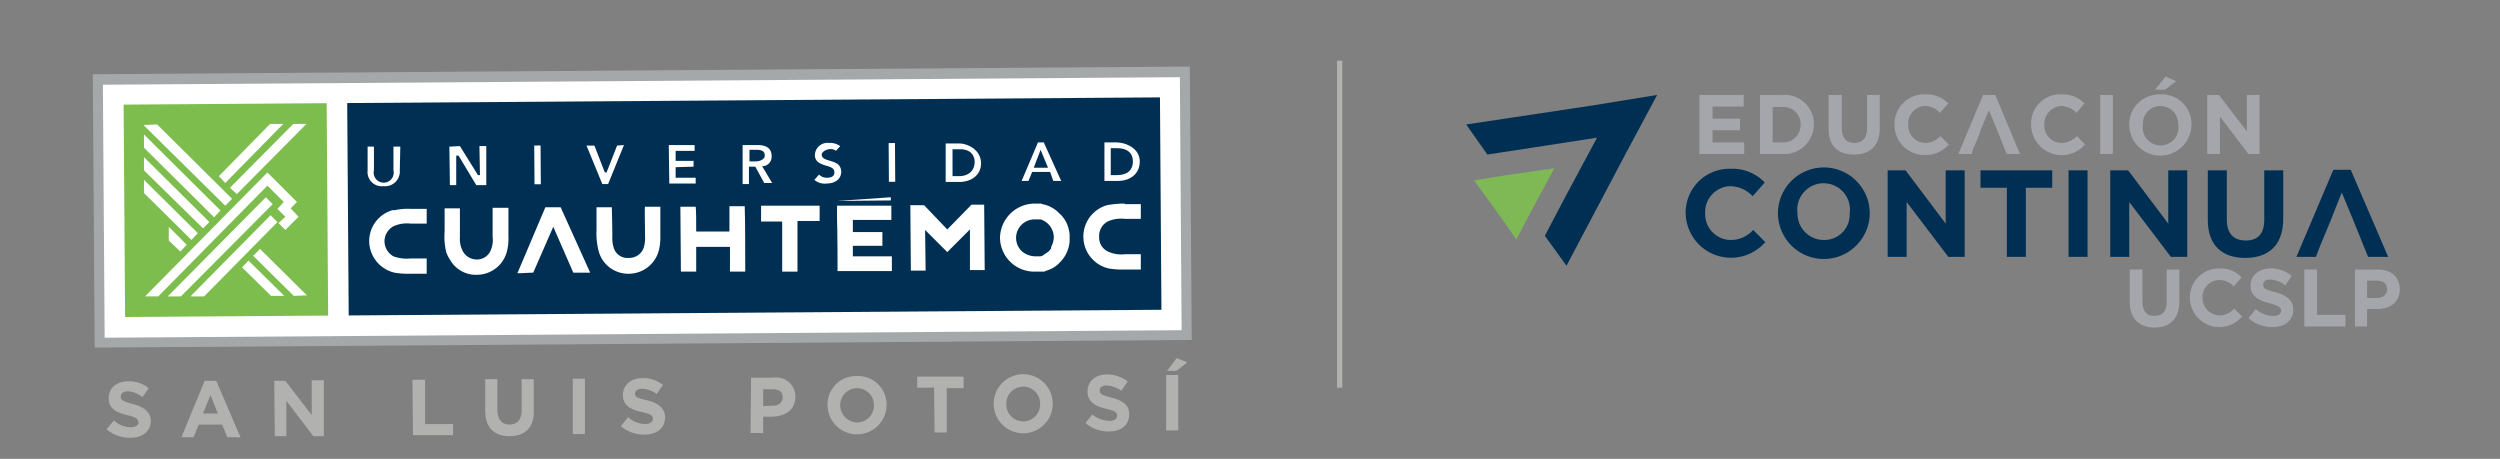 <svg id="Capa_1" data-name="Capa 1" xmlns="http://www.w3.org/2000/svg" viewBox="0 0 474 87"><rect x="0" y="0" width="474" height="87" fill="#808080" stroke="none"/><defs><style>.cls-1{fill:#b1b1b0;}.cls-2{fill:#a5a8a9;}.cls-3{fill:#fff;}.cls-4{fill:#002f54;}.cls-5{fill:#7dbd4d;}.cls-6{fill:#a5a6ac;}.cls-7{fill:#7eb956;}.cls-8{fill:none;stroke:#b1b1b0;stroke-miterlimit:10;}</style></defs><title>UCSLP_logo</title><path class="cls-1" d="M20.2,81.4l1.4-1.7A4.6,4.6,0,0,0,24.7,81c1,0,1.6-.4,1.6-1h-.1c0-.5-.3-.9-2.1-1.3s-3.5-1.1-3.5-3.2h0c0-1.9,1.5-3.2,3.7-3.2a5.9,5.9,0,0,1,3.9,1.3L27,75.3a4.5,4.5,0,0,0-2.7-1.1c-1,0-1.4.4-1.4,1h0c0,.7.5.9,2.3,1.4s3.3,1.3,3.4,3.1h0c0,2.1-1.6,3.3-3.9,3.3A6.9,6.9,0,0,1,20.2,81.4Z"/><path class="cls-1" d="M38.8,72.2H41l4.6,10.7H43.1l-1-2.4H37.7l-1,2.4H34.4Zm2.5,6.2-1.4-3.5-1.4,3.5Z"/><path class="cls-1" d="M52,72.2h2.1l5,6.5V72.1h2.3V82.7h-2L54.3,76v6.7H52.1Z"/><path class="cls-1" d="M78.2,72h2.4v8.4h5.3v2.1H78.3Z"/><path class="cls-1" d="M92,77.9v-6h2.3v6c.1,1.7.9,2.6,2.3,2.6s2.3-.9,2.3-2.6v-6h2.3v6c.1,3.2-1.7,4.8-4.6,4.8S92,81.1,92,77.9Z"/><path class="cls-1" d="M108.6,71.8h2.3V82.3h-2.3Z"/><path class="cls-1" d="M117.7,80.8l1.4-1.7a5,5,0,0,0,3.2,1.3c.9,0,1.5-.4,1.5-1h0c0-.6-.4-.9-2.2-1.3s-3.5-1.1-3.5-3.2h0c0-1.9,1.5-3.2,3.7-3.2a5.8,5.8,0,0,1,3.9,1.3l-1.2,1.7a5,5,0,0,0-2.7-1c-.9,0-1.4.4-1.4.9h0c0,.7.5.9,2.3,1.3s3.4,1.4,3.4,3.2h0c0,2.1-1.6,3.3-3.9,3.3A6.9,6.9,0,0,1,117.7,80.8Z"/><path class="cls-1" d="M142.4,71.6h4.3a3.6,3.6,0,0,1,4.1,3.6h0c0,2.5-1.9,3.7-4.3,3.8h-1.8v3.1h-2.4Zm4.2,5.3a1.6,1.6,0,0,0,1.8-1.6h0c0-1-.7-1.5-1.9-1.5h-1.8v3.2Z"/><path class="cls-1" d="M156.9,76.8h0a5.4,5.4,0,0,1,5.6-5.5,5.4,5.4,0,0,1,5.6,5.4h0a5.6,5.6,0,0,1-11.2.1Zm8.8,0h0a3.2,3.2,0,1,0-6.4,0h0a3.3,3.3,0,0,0,3.3,3.3A3.2,3.2,0,0,0,165.7,76.8Z"/><path class="cls-1" d="M177.1,73.5h-3.2V71.4h8.8v2.2h-3.2v8.4h-2.3Z"/><path class="cls-1" d="M188.4,76.6h0a5.6,5.6,0,0,1,11.2-.1h0a5.6,5.6,0,0,1-11.2.1Zm8.8,0h0a3.2,3.2,0,0,0-3.2-3.3,3.2,3.2,0,0,0-3.2,3.3h0a3.2,3.2,0,0,0,3.2,3.3A3.2,3.2,0,0,0,197.2,76.6Z"/><path class="cls-1" d="M205.8,80.2l1.3-1.6a5.5,5.5,0,0,0,3.2,1.2c1,0,1.5-.4,1.5-1h0c0-.6-.3-.9-2.1-1.3s-3.5-1.2-3.5-3.3h0c0-1.9,1.5-3.2,3.6-3.2a6.6,6.6,0,0,1,4,1.3l-1.2,1.8a4.8,4.8,0,0,0-2.8-1c-.9,0-1.3.4-1.3.9h0c0,.7.4.9,2.3,1.4s3.3,1.3,3.3,3.1h0c0,2.1-1.5,3.3-3.8,3.3A6.5,6.5,0,0,1,205.8,80.2Z"/><path class="cls-1" d="M221.1,71.1h2.3V81.6h-2.3Zm2-3.2,2,.8-2,1.6h-1.8Z"/><rect class="cls-2" x="17.7" y="13.4" width="208" height="51.83" transform="translate(-0.2 0.8) rotate(-0.4)"/><rect class="cls-3" x="19.6" y="15.4" width="204.2" height="47.97" transform="translate(-0.2 0.8) rotate(-0.4)"/><rect class="cls-4" x="65.9" y="19.1" width="154.1" height="40.27" transform="translate(-0.2 0.9) rotate(-0.4)"/><rect class="cls-5" x="23.5" y="19.7" width="38.5" height="40.27" transform="translate(-0.2 0.3) rotate(-0.4)"/><polygon class="cls-3" points="32 43 32 45.6 34.2 47.7 35.4 46.4 32 43"/><polygon class="cls-3" points="47.1 49.4 45.9 50.7 51.4 56.1 53.9 56.1 47.1 49.4"/><polygon class="cls-3" points="49.3 47.2 48 48.5 55.7 56.1 58.2 56 49.3 47.2"/><polygon class="cls-3" points="56.6 41.1 56.6 41.1 55.1 39.5 56.3 38.3 50.7 32.7 50.7 32.7 50.7 32.7 27.5 56.2 30 56.2 50.7 35.2 53.8 38.3 52.6 39.6 54.1 41.1 52.8 42.3 54.1 43.6 56.6 41.1 56.6 41.1"/><polygon class="cls-3" points="31.8 56.2 34.3 56.2 51.7 38.7 50.4 37.4 31.8 56.2"/><polygon class="cls-3" points="36.1 56.2 38.7 56.2 52.6 42.1 51.3 40.8 36.1 56.2"/><polygon class="cls-3" points="27.3 36.6 36.3 45.5 37.5 44.2 27.3 34.1 27.3 36.6"/><polygon class="cls-3" points="27.3 32.3 38.5 43.3 39.7 42.1 27.3 29.8 27.3 32.3"/><polygon class="cls-3" points="27.3 28 40.6 41.2 41.8 39.9 27.3 25.5 27.3 28"/><polygon class="cls-3" points="27.2 23.7 42.7 39 44 37.7 29.8 23.6 27.2 23.7"/><polygon class="cls-3" points="51.2 23.5 41.5 33.4 42.7 34.7 53.7 23.5 51.2 23.5"/><polygon class="cls-3" points="55.6 23.5 43.6 35.6 44.9 36.8 58.1 23.5 55.6 23.5"/><polygon class="cls-3" points="168.9 37.4 158.7 38.1 168.9 38 168.9 37.4"/><path class="cls-3" d="M202.8,44.9a4.1,4.1,0,0,0-.1-1.1h0a5.8,5.8,0,0,0-1.9-3.4,5.9,5.9,0,0,0-3.2-1.7.1.1,0,0,1-.1-.1h-1.3a6.6,6.6,0,0,0-6.6,6.5,6.5,6.5,0,0,0,6.6,6.4H198l.4-.2h.1l.5-.2h0a5,5,0,0,0,1.9-1.3,6.3,6.3,0,0,0,1.9-4h0v-.6m-3.5,1.9-.5.6-.9.6h0a1.1,1.1,0,0,1-.7.3h-.9a4,4,0,0,1-2.6-1,3.5,3.5,0,0,1,2.5-6h1.1a3.6,3.6,0,0,1,2.5,3.3,4.1,4.1,0,0,1-.5,1.9Z"/><path class="cls-3" d="M213.2,38.6a18.4,18.4,0,0,0-3.3.3,6.2,6.2,0,0,0,.3,12,15.1,15.1,0,0,0,3,.2h3.1V48.2h-3a5.9,5.9,0,0,1-3.2-.5,2.9,2.9,0,0,1-1.7-2.8,3.1,3.1,0,0,1,1.6-2.9,6.2,6.2,0,0,1,3.3-.5h3V38.7h-3"/><polygon class="cls-3" points="179.6 43.5 175.2 38.9 172.6 38.9 172.7 51.3 175.5 51.3 175.4 43.6 179.6 47.8 183.9 43.5 183.9 51.2 186.7 51.2 186.6 38.8 184.2 38.8 179.6 43.5"/><path class="cls-3" d="M158.7,41.4c.1,2.9.1,9.1.1,9.1v.9h10.3V48.6h-7.4V46.6h5.6V44h-5.6V41.7H169V39H158.7Z"/><path class="cls-3" d="M144.3,39.2V42h4v9.5h2.9V41.9h4.2V39H144.3Z"/><path class="cls-3" d="M140.4,39.1h-2.1v4.8H132c0-2.1,0-4-.1-4.7H129c0,1.9.1,12.3.1,12.3H132V46.8h6.4v4.7h2.9c0-.1,0-10.6-.1-12.4Z"/><path class="cls-3" d="M124.3,39.2h-2c-.1.1,0,3.7,0,5.5a6.3,6.3,0,0,1-.3,2.4,2.9,2.9,0,0,1-2.8,1.8,2.7,2.7,0,0,1-2.8-1.8,6.1,6.1,0,0,1-.3-2.3c0-1.8-.1-5.5-.1-5.5h-2.9v4.3a13.3,13.3,0,0,0,.4,4,5.8,5.8,0,0,0,5.7,4.3,5.9,5.9,0,0,0,5.8-4.8,9.7,9.7,0,0,0,.2-2.4V39.2h-.9Z"/><polygon class="cls-3" points="106.3 39.3 103.4 39.3 98.1 51.8 98.6 51.8 100.8 51.7 101.1 51.7 104.9 43 108.7 51.7 109 51.7 111.3 51.7 111.9 51.7 106.3 39.3"/><path class="cls-3" d="M93.4,39.4v5.5a4.8,4.8,0,0,1-.3,2.4,2.8,2.8,0,0,1-2.7,1.9,3,3,0,0,1-2.8-1.9,4.7,4.7,0,0,1-.4-2.3V39.5H84.3v4.4a12.6,12.6,0,0,0,.3,3.9,6.1,6.1,0,0,0,.7,1.4h0a5.6,5.6,0,0,0,5.1,2.9,5.9,5.9,0,0,0,5.8-4.8,9.3,9.3,0,0,0,.2-2.4V39.4Z"/><path class="cls-3" d="M74.6,39.8a6.1,6.1,0,0,0-4.6,6,6.2,6.2,0,0,0,4.8,5.9,16.2,16.2,0,0,0,3.1.2h3V49h-3a7.3,7.3,0,0,1-3.3-.4,3.3,3.3,0,0,1-1.7-2.9,3.3,3.3,0,0,1,1.7-2.8,6.2,6.2,0,0,1,3.3-.5h3V39.6H77.8a11.6,11.6,0,0,0-3.2.3"/><path class="cls-3" d="M197.9,27h-1.1l-3.1,7.3H195l.7-1.7h3.4l.6,1.7h1.5ZM196,31.8l1.3-3.4,1.4,3.4Z"/><path class="cls-3" d="M75.9,27.8H74.6v4.5a1.9,1.9,0,1,1-3.7,0V27.8H69.7v4.5a2.7,2.7,0,0,0,3,3,2.8,2.8,0,0,0,3.1-3Z"/><polygon class="cls-3" points="87 29.6 90.3 35.1 92.2 35.1 92.2 27.7 90.9 27.7 91 33.2 90.6 33.2 90.5 33 87.2 27.7 85.2 27.8 85.3 35.1 86.5 35.1 86.5 29.5 86.9 29.5 87 29.6"/><rect class="cls-3" x="101.3" y="27.7" width="1.2" height="7.35" transform="translate(-0.2 0.6) rotate(-0.4)"/><polygon class="cls-3" points="117 27.6 115 32.7 114.7 32.7 114.6 32.5 112.7 27.6 111.2 27.6 114.2 34.9 115.3 34.9 118.3 27.5 117 27.6"/><polygon class="cls-3" points="131.5 31.6 131.5 30.5 128.1 30.5 128.1 28.6 131.7 28.6 131.7 27.5 126.8 27.5 126.9 34.8 131.9 34.8 131.9 33.7 128.1 33.7 128.1 31.7 131.5 31.6"/><path class="cls-3" d="M144.5,31.5h.3a1.8,1.8,0,0,0,1.5-1.9q0-2.1-2.7-2.1h-2.8v7.4h1.2V31.6h1.2l1.7,3.1h1.5Zm-2.4-.9V28.4h1.3c1.1,0,1.6.3,1.6,1.1s-1.1,1.1-1.7,1.1Z"/><path class="cls-3" d="M159.5,32.5c-.1-1.4-1.1-1.7-2.1-2s-1.6-.5-1.6-1.2,1.7-1.5,2.7-.7l.8-.9a3.3,3.3,0,0,0-2.1-.6,2.4,2.4,0,0,0-2.7,2.3c0,1.3,1.1,1.7,2.1,2s1.6.5,1.6,1.3-.7,1-1.4,1a2,2,0,0,1-1.5-.6l-.9,1a3,3,0,0,0,2.3.7c1.3,0,2.8-.6,2.8-2.3"/><rect class="cls-3" x="168.5" y="27.2" width="1.2" height="7.35" transform="translate(-0.2 1.1) rotate(-0.4)"/><path class="cls-3" d="M181.6,27.2h-2.3v7.3h2.6c2.1,0,4.2-1.2,4.1-3.7s-2.7-3.7-4.4-3.6m.1,6.2h-1.1V28.3h1.3c1.8-.1,2.9.9,2.9,2.4s-1,2.7-3,2.7"/><path class="cls-3" d="M211.7,27h-2.3v7.3H212c2.1,0,4.1-1.2,4.1-3.7s-2.7-3.6-4.4-3.6m.1,6.2h-1.2V28.1h1.3c1.8,0,2.9.9,2.9,2.5s-1,2.6-3,2.6"/><path class="cls-6" d="M403.8,57.3V51.1h2.4v6.1c0,1.8.8,2.7,2.3,2.7s2.3-.9,2.3-2.6V51.1h2.4v6.1c0,3.2-1.8,4.9-4.7,4.9S403.8,60.4,403.8,57.3Z"/><path class="cls-6" d="M415.2,56.5h0a5.5,5.5,0,0,1,5.6-5.6,5.3,5.3,0,0,1,4.2,1.7l-1.5,1.7a3.6,3.6,0,0,0-2.7-1.2,3.2,3.2,0,0,0-3.2,3.3h0a3.3,3.3,0,0,0,3.2,3.4,3.7,3.7,0,0,0,2.8-1.3l1.5,1.5a5.6,5.6,0,0,1-9.9-3.6Z"/><path class="cls-6" d="M426.3,60.3l1.4-1.7a5,5,0,0,0,3.2,1.3c1,0,1.6-.3,1.6-1h0c0-.6-.4-.9-2.2-1.4s-3.6-1.2-3.6-3.3h0c0-2,1.6-3.3,3.8-3.3a6.1,6.1,0,0,1,4,1.4l-1.2,1.8a5,5,0,0,0-2.8-1.1c-1,0-1.4.4-1.4,1h0c0,.7.4.9,2.3,1.4s3.4,1.4,3.4,3.3h0c0,2.1-1.6,3.3-3.9,3.3A6.6,6.6,0,0,1,426.3,60.3Z"/><path class="cls-6" d="M436.9,51.1h2.4v8.6h5.4v2.2h-7.8Z"/><path class="cls-6" d="M446.5,51.1h4.4c2.5,0,4.1,1.5,4.1,3.7h0c0,2.6-1.9,3.8-4.4,3.8h-1.8v3.3h-2.3Zm4.2,5.4c1.2,0,1.9-.7,1.9-1.6h0c0-1.1-.7-1.7-1.9-1.7h-1.9v3.3Z"/><polygon class="cls-4" points="302.8 26.1 296.9 37.1 292.9 44.7 296.8 50.1 297 50.4 308.3 29 314.2 18 301.9 20 278 23.6 278.2 23.9 282 29.3 290.5 28 302.8 26.1"/><polygon class="cls-7" points="285.7 33.2 279.5 34.2 282.6 38.5 284.5 41.1 287.5 45.4 290.4 39.9 294.7 31.9 285.7 33.2"/><path class="cls-4" d="M319.6,40.5h0a8.3,8.3,0,0,1,8.5-8.5,8.5,8.5,0,0,1,6.5,2.6l-2.3,2.6a5.9,5.9,0,0,0-4.2-1.9,4.9,4.9,0,0,0-4.8,5.1h0a4.9,4.9,0,0,0,4.8,5.1,5.7,5.7,0,0,0,4.3-1.9l2.3,2.3a8.6,8.6,0,0,1-15.1-5.5Z"/><path class="cls-4" d="M337.1,40.5h0a8.7,8.7,0,0,1,17.4-.1h0a8.7,8.7,0,0,1-17.4,0Zm13.6,0h0a5,5,0,1,0-9.9-.1h0a5,5,0,0,0,5,5.1A4.8,4.8,0,0,0,350.7,40.5Z"/><path class="cls-4" d="M357.9,32.3h3.4l7.6,10.1V32.3h3.6V48.7h-3.1l-7.9-10.4V48.7h-3.6Z"/><path class="cls-4" d="M380.5,35.6h-5V32.3h13.6v3.3h-5V48.7h-3.6Z"/><path class="cls-4" d="M392.2,32.3h3.6V48.7h-3.6Z"/><path class="cls-4" d="M400.1,32.3h3.4l7.6,10.1V32.3h3.6V48.7h-3.1l-7.9-10.4V48.7h-3.6Z"/><path class="cls-4" d="M418.6,41.7V32.3h3.6v9.3c0,2.7,1.3,4,3.6,4s3.5-1.3,3.5-3.9V32.3h3.6v9.2c0,5-2.8,7.4-7.2,7.4S418.6,46.5,418.6,41.7Z"/><polygon class="cls-4" points="449 48.7 452.8 48.7 445.7 32.2 442.4 32.2 435.4 48.7 439.1 48.7 439.9 46.6 439.9 46.6 441.9 41.8 441.9 41.8 443 39 443 39 443 39 444 36.5 446.2 41.8 446.2 41.8 448.5 47.5 448.5 47.5 449 48.7"/><path class="cls-6" d="M322.2,18h8.4v2.2h-5.9v2.3h5.2v2.2h-5.2V27h6v2.2h-8.5Z"/><path class="cls-6" d="M333.7,18H338a5.5,5.5,0,0,1,5.9,5.6h0a5.6,5.6,0,0,1-5.9,5.6h-4.3Zm2.4,2.3V27H338a3.3,3.3,0,0,0,3.4-3.4h0a3.2,3.2,0,0,0-3.4-3.3Z"/><path class="cls-6" d="M346.7,24.4V18h2.5v6.3c0,1.9.9,2.8,2.4,2.8s2.4-.9,2.4-2.7V18h2.4v6.3c0,3.4-1.9,5-4.9,5S346.7,27.7,346.7,24.4Z"/><path class="cls-6" d="M359.2,23.6h0a5.6,5.6,0,0,1,5.8-5.7,5.8,5.8,0,0,1,4.4,1.7l-1.6,1.8a3.9,3.9,0,0,0-2.8-1.3,3.3,3.3,0,0,0-3.2,3.5h0a3.3,3.3,0,0,0,3.2,3.5,3.9,3.9,0,0,0,2.9-1.3l1.6,1.6a5.9,5.9,0,0,1-4.6,2A5.7,5.7,0,0,1,359.2,23.6Z"/><path class="cls-6" d="M385.1,23.6h0a5.5,5.5,0,0,1,5.8-5.7,5.7,5.7,0,0,1,4.3,1.7l-1.5,1.8a4.1,4.1,0,0,0-2.9-1.3,3.4,3.4,0,0,0-3.2,3.5h0a3.3,3.3,0,0,0,3.2,3.5,4.2,4.2,0,0,0,3-1.3l1.5,1.6a5.8,5.8,0,0,1-10.2-3.8Z"/><path class="cls-6" d="M398.2,18h2.4V29.2h-2.4Z"/><path class="cls-6" d="M403.7,23.6h0a5.7,5.7,0,0,1,5.9-5.7,5.6,5.6,0,0,1,5.9,5.7h0a5.9,5.9,0,0,1-11.8,0Zm9.3,0h0a3.4,3.4,0,0,0-3.4-3.5,3.3,3.3,0,0,0-3.3,3.5h0a3.4,3.4,0,1,0,6.7,0Zm-2.4-9.1,2,.9L410.5,17h-1.9Z"/><path class="cls-6" d="M418.5,18h2.2l5.3,6.9V18h2.4V29.2h-2.1l-5.4-7.1v7.1h-2.4Z"/><path class="cls-6" d="M378.3,18H376l-4.7,11.2h2.5l.3-1h0a31.7,31.7,0,0,0,1.5-3.7h0l1.5-3.6,1.5,3.6h0l1.5,3.8.4.9H383Z"/><line class="cls-8" x1="254" y1="11.5" x2="254" y2="73.5"/></svg>